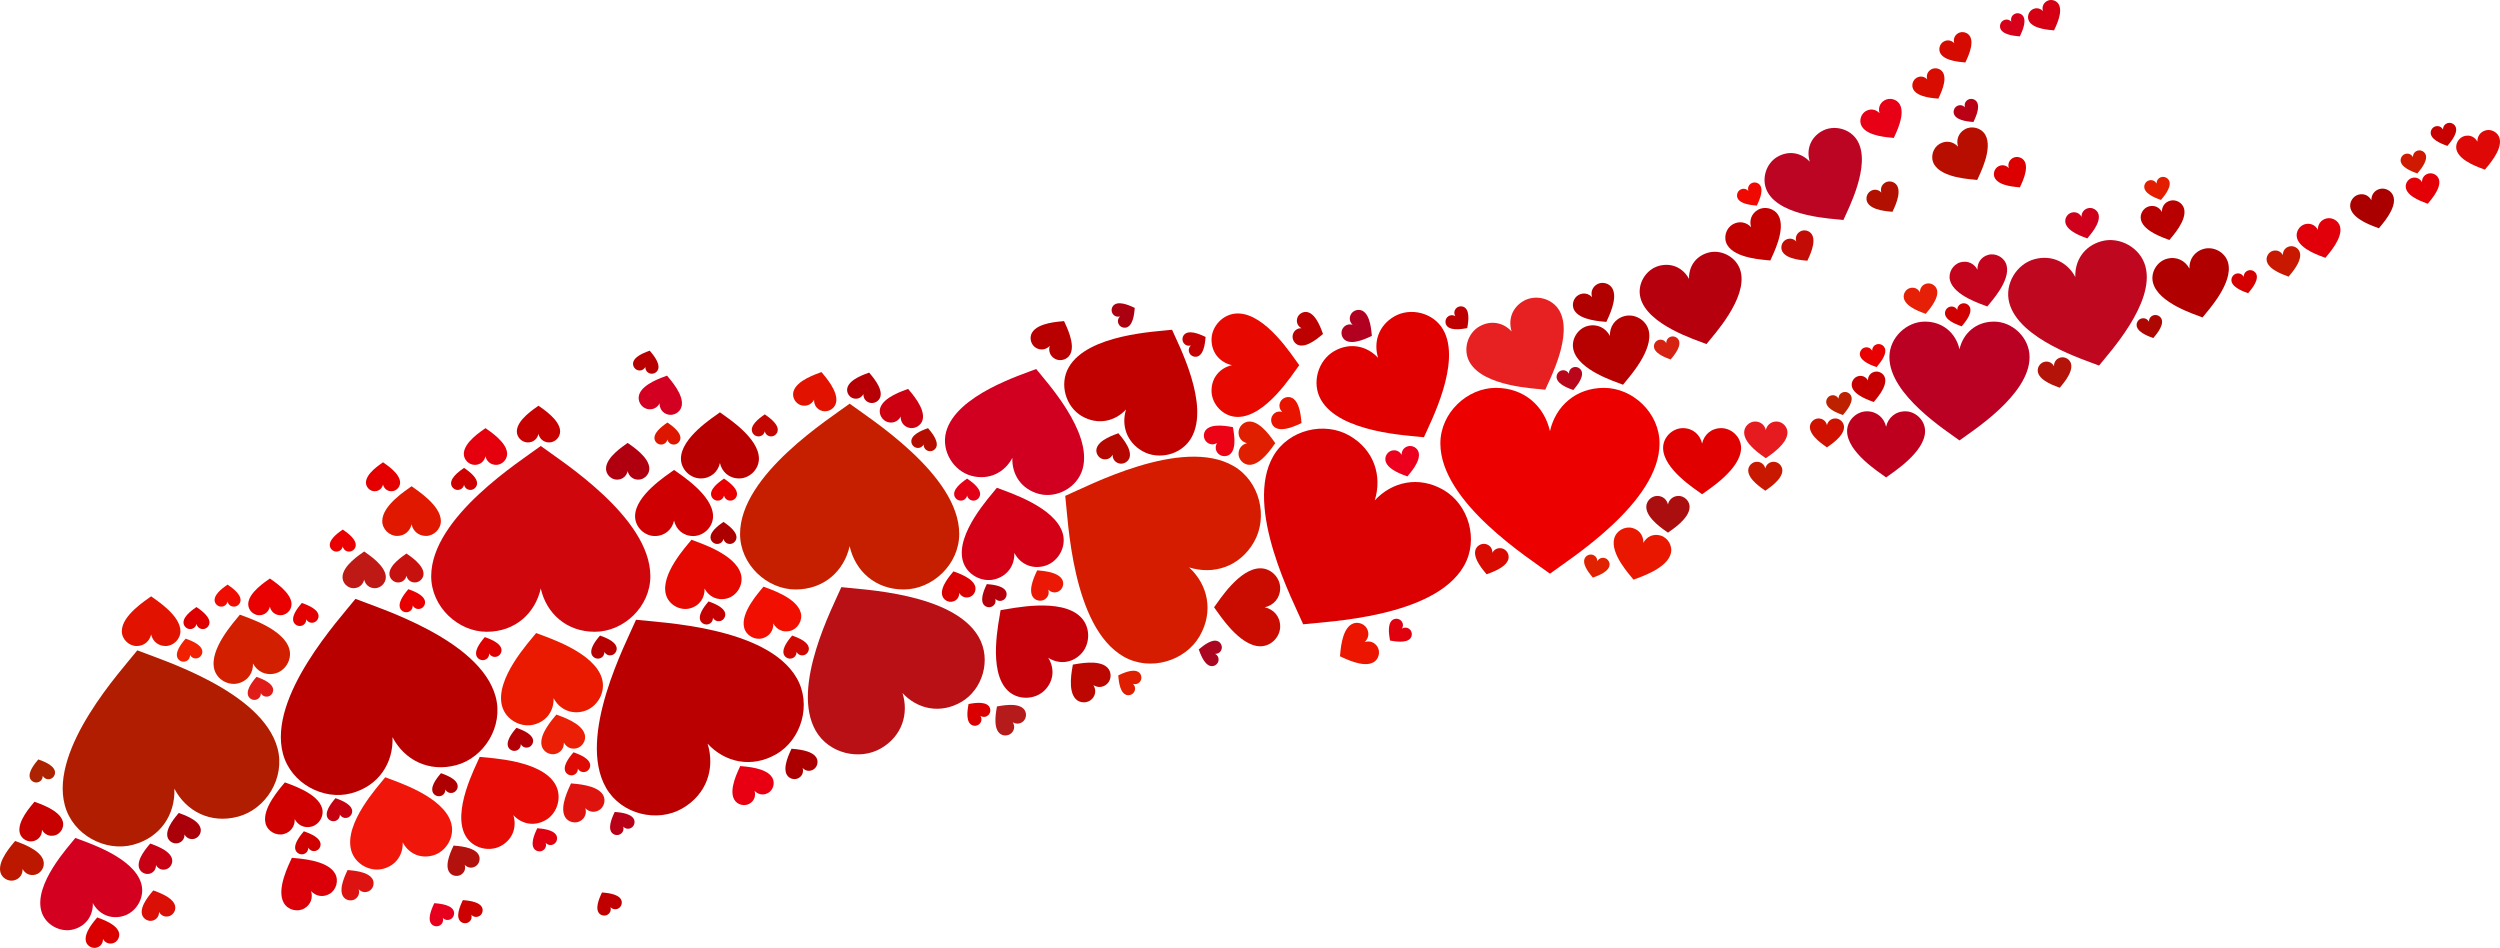 <svg xmlns="http://www.w3.org/2000/svg" id="Layer_2" viewBox="0 0 3188.25 1208.84"><defs><style>.cls-1{fill:#ef0c00;}.cls-2{fill:#ea1804;}.cls-3{fill:#ed001d;}.cls-4{fill:#eb1500;}.cls-5{fill:#ea0000;}.cls-6{fill:#e70016;}.cls-7{fill:#e6001d;}.cls-8{fill:#e70800;}.cls-9{fill:#eb1e06;}.cls-10{fill:#ec0315;}.cls-11{fill:#ec0000;}.cls-12{fill:#f02000;}.cls-13{fill:#e60b04;}.cls-14{fill:#f00f00;}.cls-15{fill:#e90000;}.cls-16{fill:#e91a00;}.cls-17{fill:#e52007;}.cls-18{fill:#e91700;}.cls-19{fill:#f0160a;}.cls-20{fill:#f00900;}.cls-21{fill:#e80012;}.cls-22{fill:#e80000;}.cls-23{fill:#e72021;}.cls-24{fill:#e81400;}.cls-25{fill:#b7000e;}.cls-26{fill:#b70000;}.cls-27{fill:#b61b1c;}.cls-28{fill:#b81014;}.cls-29{fill:#b80000;}.cls-30{fill:#bb0700;}.cls-31{fill:#c50000;}.cls-32{fill:#c50010;}.cls-33{fill:#c4031d;}.cls-34{fill:#c40000;}.cls-35{fill:#c40109;}.cls-36{fill:#b70e00;}.cls-37{fill:#b90000;}.cls-38{fill:#b60006;}.cls-39{fill:#c40c07;}.cls-40{fill:#bd0000;}.cls-41{fill:#bc0522;}.cls-42{fill:#bc1800;}.cls-43{fill:#ba061b;}.cls-44{fill:#ba0023;}.cls-45{fill:#ba0014;}.cls-46{fill:#ba0000;}.cls-47{fill:#ba0016;}.cls-48{fill:#d11f00;}.cls-49{fill:#d10000;}.cls-50{fill:#d10020;}.cls-51{fill:#d01901;}.cls-52{fill:#d01100;}.cls-53{fill:#d00001;}.cls-54{fill:#b3110d;}.cls-55{fill:#b00010;}.cls-56{fill:#b00000;}.cls-57{fill:#ab0e0e;}.cls-58{fill:#a00;}.cls-59{fill:#aa0009;}.cls-60{fill:#ab0721;}.cls-61{fill:#ab0010;}.cls-62{fill:#bf071f;}.cls-63{fill:#b01d00;}.cls-64{fill:#b50d00;}.cls-65{fill:#b20021;}.cls-66{fill:#da1006;}.cls-67{fill:#db0000;}.cls-68{fill:#db0002;}.cls-69{fill:#b31308;}.cls-70{fill:#b21000;}.cls-71{fill:#b30007;}.cls-72{fill:#db0008;}.cls-73{fill:#b5000c;}.cls-74{fill:#b50700;}.cls-75{fill:#be1915;}.cls-76{fill:#c00000;}.cls-77{fill:#be001e;}.cls-78{fill:#be0000;}.cls-79{fill:#be2100;}.cls-80{fill:#c30000;}.cls-81{fill:#c30700;}.cls-82{fill:#c10000;}.cls-83{fill:#ad2200;}.cls-84{fill:#da0000;}.cls-85{fill:#ac0000;}.cls-86{fill:#cf070d;}.cls-87{fill:#cf001b;}.cls-88{fill:#cd0011;}.cls-89{fill:#cc0100;}.cls-90{fill:#d30022;}.cls-91{fill:#ca0c00;}.cls-92{fill:#e02200;}.cls-93{fill:#e11300;}.cls-94{fill:#e01800;}.cls-95{fill:#e1000e;}.cls-96{fill:#e10000;}.cls-97{fill:#e1000f;}.cls-98{fill:#e1000a;}.cls-99{fill:#e01e00;}.cls-100{fill:#e01c19;}.cls-101{fill:#ce0801;}.cls-102{fill:#ce0002;}.cls-103{fill:#ce0000;}.cls-104{fill:#d51c00;}.cls-105{fill:#d50a00;}.cls-106{fill:#d50013;}.cls-107{fill:#d40000;}.cls-108{fill:#d40016;}.cls-109{fill:#d40020;}.cls-110{fill:#c60000;}.cls-111{fill:#c61f00;}.cls-112{fill:#c80000;}.cls-113{fill:#c81900;}.cls-114{fill:#d90a00;}.cls-115{fill:#df0a03;}.cls-116{fill:#de0906;}.cls-117{fill:#df1f00;}.cls-118{fill:#d62211;}.cls-119{fill:#d6001a;}.cls-120{fill:#dc0000;}.cls-121{fill:#dd1600;}.cls-122{fill:#d00;}.cls-123{fill:#dc1311;}.cls-124{fill:#e31d00;}.cls-125{fill:#ae0000;}.cls-126{fill:#ae0701;}.cls-127{fill:#c70000;}.cls-128{fill:#c70014;}.cls-129{fill:#c7110f;}.cls-130{fill:#de130d;}.cls-131{fill:#de0001;}.cls-132{fill:#e51b1f;}.cls-133{fill:#e40000;}.cls-134{fill:#e4000c;}.cls-135{fill:#e40800;}.cls-136{fill:#e00000;}.cls-137{fill:#d80000;}.cls-138{fill:#d80c00;}.cls-139{fill:#e30000;}.cls-140{fill:#e30016;}.cls-141{fill:#e30007;}</style></defs><g id="Layer_1-2"><g><path id="path71" class="cls-128" d="M211.54,1108.68c5.48-1.47,9.38-7.64,7.8-13.54-3.05-11.37-23.3-17.6-27.77-19.39-2.98,3.78-17.4,19.31-14.35,30.68,1.58,5.9,8.04,9.29,13.53,7.82,5.48-1.47,8.37-6.06,8.17-11.11,2.35,4.48,7.14,7,12.63,5.54Z"></path><path id="path77" class="cls-120" d="M2548.23,212.33c-4.91,2.83-7.07,9.79-4.03,15.07,5.87,10.17,27.01,10.95,31.79,11.52,1.9-4.42,11.79-23.11,5.92-33.29-3.05-5.28-10.16-6.88-15.06-4.05-4.91,2.83-6.51,8-5.01,12.82-3.42-3.71-8.7-4.91-13.61-2.07Z"></path><path id="path128" class="cls-119" d="M2554.74,26.14c-3.74,2.16-5.39,7.46-3.07,11.48,4.48,7.75,20.58,8.35,24.22,8.78,1.45-3.37,8.98-17.61,4.51-25.36-2.32-4.02-7.74-5.24-11.48-3.08-3.74,2.16-4.96,6.1-3.81,9.77-2.61-2.83-6.63-3.74-10.37-1.58Z"></path><path id="path11" class="cls-62" d="M2594.62,330.52c-22.6,6.06-38.67,31.49-32.15,55.79,12.55,46.85,96.01,72.54,114.45,79.91,12.29-15.6,71.71-79.57,59.16-126.43-6.51-24.31-33.14-38.3-55.74-32.24-22.6,6.06-34.51,24.97-33.67,45.78-9.68-18.44-29.44-28.87-52.04-22.81Z"></path><path id="path81" class="cls-66" d="M215.44,1168.48c5.48-1.47,9.38-7.64,7.8-13.54-3.05-11.37-23.3-17.6-27.77-19.39-2.98,3.78-17.4,19.31-14.36,30.68,1.58,5.9,8.04,9.29,13.53,7.82,5.48-1.47,8.37-6.06,8.17-11.11,2.35,4.48,7.14,7,12.63,5.54Z"></path><path id="path72" class="cls-106" d="M2591.78,12.13c-4.91,2.83-7.07,9.79-4.03,15.07,5.87,10.17,27.01,10.95,31.79,11.52,1.9-4.42,11.79-23.11,5.92-33.29-3.05-5.28-10.16-6.88-15.06-4.05-4.91,2.83-6.51,8-5.01,12.82-3.42-3.71-8.7-4.91-13.61-2.07Z"></path><path id="path92" class="cls-69" d="M2606.86,461.56c-5.48,1.47-9.38,7.64-7.8,13.54,3.05,11.37,23.3,17.6,27.77,19.39,2.98-3.78,17.4-19.31,14.35-30.68-1.58-5.9-8.04-9.29-13.53-7.82-5.48,1.47-8.37,6.06-8.17,11.11-2.35-4.48-7.14-7-12.63-5.54Z"></path><path id="path78" class="cls-87" d="M2641.96,271.11c-5.48,1.47-9.38,7.64-7.8,13.54,3.05,11.37,23.3,17.6,27.77,19.39,2.98-3.78,17.4-19.31,14.36-30.68-1.58-5.9-8.04-9.29-13.53-7.82-5.48,1.47-8.37,6.06-8.17,11.11-2.35-4.48-7.14-7-12.63-5.54Z"></path><path id="path115" class="cls-126" d="M2730.98,406.18c-4.15,1.11-7.11,5.79-5.91,10.26,2.31,8.61,17.65,13.34,21.04,14.69,2.26-2.87,13.18-14.63,10.88-23.24-1.2-4.47-6.09-7.04-10.25-5.93-4.16,1.11-6.34,4.59-6.19,8.41-1.78-3.39-5.41-5.31-9.57-4.19Z"></path><path id="path56" class="cls-29" d="M2740.63,263.16c-7.15,1.91-12.23,9.96-10.17,17.64,3.97,14.81,30.36,22.94,36.19,25.27,3.88-4.93,22.67-25.16,18.7-39.97-2.06-7.69-10.48-12.11-17.62-10.19-7.15,1.91-10.91,7.89-10.64,14.47-3.06-5.83-9.31-9.13-16.46-7.21Z"></path><path id="path153" class="cls-124" d="M2740.73,230.03c-4.15,1.11-7.11,5.79-5.91,10.26,2.31,8.61,17.65,13.34,21.04,14.69,2.26-2.87,13.18-14.63,10.88-23.24-1.2-4.47-6.09-7.04-10.25-5.93-4.16,1.11-6.34,4.59-6.19,8.42-1.78-3.39-5.41-5.31-9.57-4.19Z"></path><path id="path26" class="cls-56" d="M2763.49,329.99c-12.46,3.34-21.32,17.36-17.73,30.77,6.92,25.84,52.95,40.01,63.11,44.07,6.78-8.6,39.55-43.88,32.62-69.72-3.59-13.4-18.28-21.12-30.74-17.78-12.46,3.34-19.03,13.77-18.57,25.25-5.34-10.17-16.24-15.92-28.7-12.58Z"></path><path id="path124" class="cls-107" d="M2851.88,348.98c-4.15,1.11-7.11,5.79-5.91,10.26,2.31,8.61,17.65,13.34,21.04,14.69,2.26-2.87,13.18-14.63,10.88-23.24-1.2-4.47-6.09-7.04-10.25-5.93-4.16,1.11-6.34,4.59-6.19,8.41-1.78-3.39-5.41-5.31-9.57-4.19Z"></path><path id="path76" class="cls-59" d="M247.94,1069.68c5.48-1.47,9.38-7.64,7.8-13.54-3.05-11.37-23.3-17.6-27.77-19.39-2.98,3.78-17.4,19.31-14.36,30.68,1.58,5.9,8.04,9.29,13.53,7.82,5.48-1.47,8.37-6.06,8.17-11.11,2.35,4.48,7.14,7,12.63,5.54Z"></path><path id="path70" class="cls-113" d="M2898.71,319.86c-5.48,1.47-9.38,7.64-7.8,13.54,3.05,11.37,23.3,17.6,27.77,19.39,2.98-3.78,17.4-19.31,14.36-30.68-1.58-5.9-8.04-9.29-13.53-7.82-5.48,1.47-8.37,6.06-8.17,11.11-2.35-4.48-7.14-7-12.63-5.54Z"></path><path id="path58" class="cls-98" d="M2939.53,285.91c-7.15,1.91-12.23,9.96-10.17,17.64,3.97,14.81,30.36,22.94,36.19,25.27,3.88-4.93,22.67-25.16,18.71-39.97-2.06-7.69-10.48-12.11-17.62-10.19-7.15,1.91-10.91,7.89-10.64,14.47-3.06-5.83-9.31-9.13-16.46-7.21Z"></path><path id="path45" class="cls-58" d="M3007.78,248.21c-7.15,1.91-12.23,9.96-10.17,17.64,3.97,14.81,30.36,22.94,36.19,25.27,3.88-4.93,22.67-25.16,18.71-39.97-2.06-7.69-10.48-12.11-17.62-10.19-7.15,1.91-10.91,7.89-10.64,14.47-3.06-5.83-9.31-9.13-16.46-7.21Z"></path><path id="path105" class="cls-12" d="M251.87,839.39c4.15-1.11,7.11-5.79,5.91-10.26-2.31-8.61-17.65-13.34-21.04-14.69-2.26,2.87-13.18,14.63-10.87,23.24,1.2,4.47,6.09,7.04,10.25,5.93,4.16-1.11,6.34-4.59,6.19-8.42,1.78,3.39,5.41,5.31,9.57,4.19Z"></path><path id="path104" class="cls-51" d="M3067.68,196.23c-4.15,1.11-7.11,5.79-5.91,10.26,2.31,8.61,17.65,13.34,21.04,14.69,2.26-2.87,13.18-14.63,10.88-23.24-1.2-4.47-6.09-7.04-10.25-5.93-4.15,1.11-6.34,4.59-6.19,8.41-1.78-3.39-5.41-5.31-9.57-4.19Z"></path><path id="path69" class="cls-141" d="M3076.16,226.91c-5.48,1.47-9.38,7.64-7.8,13.54,3.05,11.37,23.3,17.6,27.77,19.39,2.98-3.78,17.4-19.31,14.35-30.68-1.58-5.9-8.04-9.29-13.53-7.82-5.48,1.47-8.37,6.06-8.17,11.11-2.35-4.48-7.14-7-12.63-5.54Z"></path><path id="path108" class="cls-131" d="M258.76,802.25c4.32,0,8.39-3.76,8.39-8.4,0-8.95-13.64-17.51-16.58-19.7-2.93,2.19-16.57,10.75-16.57,19.7,0,4.64,4.08,8.4,8.39,8.4s7.34-2.8,8.18-6.55c.84,3.75,3.87,6.55,8.18,6.55Z"></path><path id="path103" class="cls-112" d="M3106.03,161.13c-4.15,1.11-7.11,5.79-5.91,10.26,2.31,8.61,17.65,13.34,21.04,14.69,2.26-2.87,13.18-14.63,10.88-23.24-1.2-4.47-6.09-7.04-10.25-5.93-4.15,1.11-6.34,4.59-6.19,8.41-1.78-3.39-5.41-5.31-9.57-4.19Z"></path><path id="path44" class="cls-116" d="M3142.98,173.46c-7.15,1.91-12.23,9.96-10.17,17.64,3.97,14.81,30.36,22.94,36.19,25.27,3.88-4.93,22.67-25.16,18.7-39.97-2.06-7.69-10.48-12.11-17.62-10.19-7.15,1.91-10.91,7.89-10.64,14.47-3.06-5.83-9.31-9.13-16.46-7.21Z"></path><path id="path25" class="cls-48" d="M351.31,858.73c12.46-3.34,21.32-17.36,17.73-30.77-6.92-25.84-52.95-40.01-63.11-44.07-6.78,8.6-39.55,43.88-32.62,69.72,3.59,13.4,18.28,21.12,30.74,17.78,12.46-3.34,19.03-13.77,18.57-25.25,5.34,10.17,16.24,15.92,28.7,12.58Z"></path><path id="path135" class="cls-1" d="M298.41,773.65c4.32,0,8.39-3.76,8.39-8.4,0-8.95-13.64-17.51-16.58-19.7-2.93,2.19-16.57,10.75-16.57,19.7,0,4.64,4.08,8.4,8.39,8.4s7.34-2.8,8.18-6.55c.84,3.75,3.87,6.55,8.18,6.55Z"></path><path id="path110" class="cls-100" d="M342.22,888.14c4.15-1.11,7.11-5.79,5.91-10.26-2.31-8.61-17.65-13.34-21.04-14.69-2.26,2.87-13.18,14.63-10.87,23.24,1.2,4.47,6.09,7.04,10.25,5.93,4.15-1.11,6.34-4.59,6.19-8.42,1.78,3.39,5.41,5.31,9.57,4.19Z"></path><path id="path59" class="cls-15" d="M357.81,784.59c7.19,0,13.99-6.27,13.99-14.01,0-14.91-22.74-29.18-27.63-32.83-4.89,3.65-27.62,17.92-27.62,32.83,0,7.74,6.79,14.01,13.99,14.01s12.23-4.67,13.64-10.91c1.41,6.25,6.45,10.91,13.64,10.91Z"></path><path id="path37" class="cls-49" d="M397.48,1054.13c9.39-2.52,16.06-13.08,13.36-23.18-5.22-19.46-39.89-30.14-47.55-33.2-5.1,6.48-29.79,33.06-24.58,52.52,2.71,10.1,13.77,15.91,23.16,13.39,9.39-2.52,14.34-10.37,13.99-19.02,4.02,7.66,12.23,11.99,21.62,9.48Z"></path><path id="path4" class="cls-37" d="M581.88,975.78c35.32-9.46,60.42-49.2,50.24-87.18-19.62-73.21-150.01-113.35-178.82-124.86-19.2,24.37-112.05,124.34-92.44,197.54,10.18,37.98,51.78,59.84,87.1,50.38,35.32-9.46,53.92-39.01,52.6-71.53,15.12,28.82,46,45.11,81.32,35.64Z"></path><path id="path39" class="cls-72" d="M420.25,1139.96c8.49-4.9,12.24-16.94,6.96-26.07-10.16-17.6-46.73-18.95-55-19.93-3.28,7.65-20.4,39.99-10.24,57.6,5.27,9.13,17.57,11.91,26.06,7.01,8.49-4.9,11.26-13.85,8.66-22.18,5.92,6.42,15.05,8.49,23.54,3.59Z"></path><path id="path113" class="cls-139" d="M400.07,793.89c4.15-1.11,7.11-5.79,5.91-10.26-2.31-8.61-17.65-13.34-21.04-14.69-2.26,2.87-13.18,14.63-10.87,23.24,1.2,4.47,6.09,7.04,10.25,5.93,4.16-1.11,6.34-4.59,6.19-8.42,1.78,3.39,5.41,5.31,9.57,4.19Z"></path><path id="path116" class="cls-49" d="M402.67,1085.09c4.15-1.11,7.11-5.79,5.91-10.26-2.31-8.61-17.65-13.34-21.04-14.69-2.26,2.87-13.18,14.63-10.87,23.24,1.2,4.47,6.09,7.04,10.25,5.93,4.15-1.11,6.34-4.59,6.19-8.41,1.78,3.39,5.41,5.31,9.57,4.19Z"></path><path id="path125" class="cls-32" d="M442.97,1042.84c4.15-1.11,7.11-5.79,5.91-10.26-2.31-8.61-17.65-13.34-21.04-14.69-2.26,2.87-13.18,14.63-10.87,23.24,1.2,4.47,6.09,7.04,10.25,5.93,4.15-1.11,6.34-4.59,6.19-8.41,1.78,3.39,5.41,5.31,9.57,4.19Z"></path><path id="path107" class="cls-5" d="M445.31,703.45c4.32,0,8.39-3.76,8.39-8.4,0-8.95-13.64-17.51-16.58-19.7-2.93,2.19-16.57,10.75-16.57,19.7,0,4.64,4.08,8.4,8.39,8.4s7.34-2.8,8.18-6.55c.84,3.75,3.87,6.55,8.18,6.55Z"></path><path id="path95" class="cls-123" d="M471.02,1136.14c4.91-2.83,7.07-9.79,4.03-15.07-5.87-10.17-27.01-10.95-31.79-11.52-1.9,4.42-11.79,23.11-5.92,33.29,3.05,5.28,10.15,6.88,15.06,4.05,4.91-2.83,6.51-8,5.01-12.82,3.42,3.71,8.7,4.91,13.61,2.07Z"></path><path id="path51" class="cls-75" d="M478.06,750.14c7.19,0,13.99-6.27,13.99-14.01,0-14.91-22.74-29.18-27.63-32.83-4.89,3.65-27.62,17.92-27.62,32.83,0,7.74,6.79,14.01,13.99,14.01s12.23-4.67,13.64-10.91c1.41,6.25,6.45,10.91,13.64,10.91Z"></path><path id="path18" class="cls-19" d="M551.83,1091.03c16.62-4.45,28.43-23.15,23.64-41.02-9.23-34.45-70.59-53.34-84.15-58.76-9.03,11.47-52.73,58.51-43.5,92.96,4.79,17.87,24.37,28.16,40.99,23.71,16.62-4.45,25.37-18.36,24.75-33.66,7.12,13.56,21.65,21.23,38.27,16.77Z"></path><path id="path96" class="cls-133" d="M499.23,626.47c5.67,0,11.02-4.94,11.02-11.04,0-11.75-17.92-23-21.78-25.88-3.85,2.88-21.77,14.13-21.77,25.88,0,6.1,5.35,11.04,11.02,11.04s9.64-3.68,10.75-8.6c1.11,4.92,5.08,8.6,10.75,8.6Z"></path><path id="path38" class="cls-94" d="M543.33,683.47c9.73,0,18.92-8.49,18.92-18.95,0-20.17-30.76-39.48-37.38-44.42-6.61,4.94-37.37,24.25-37.37,44.42,0,10.47,9.19,18.95,18.92,18.95s16.55-6.32,18.45-14.77c1.9,8.45,8.72,14.77,18.45,14.77Z"></path><path id="path79" class="cls-129" d="M529.13,742.82c5.67,0,11.02-4.94,11.02-11.04,0-11.75-17.92-23-21.78-25.88-3.85,2.88-21.77,14.13-21.77,25.88,0,6.1,5.35,11.04,11.02,11.04s9.64-3.68,10.75-8.6c1.11,4.92,5.08,8.6,10.75,8.6Z"></path><path id="path133" class="cls-22" d="M535.92,776.34c4.15-1.11,7.11-5.79,5.91-10.26-2.31-8.61-17.65-13.34-21.04-14.69-2.26,2.87-13.18,14.63-10.87,23.24,1.2,4.47,6.09,7.04,10.25,5.93,4.15-1.11,6.34-4.59,6.19-8.42,1.78,3.39,5.41,5.31,9.57,4.19Z"></path><path id="path141" class="cls-7" d="M575.01,1172.06c3.74-2.16,5.39-7.46,3.07-11.48-4.48-7.75-20.58-8.35-24.22-8.78-1.45,3.37-8.98,17.61-4.51,25.36,2.32,4.02,7.74,5.24,11.48,3.08,3.74-2.16,4.96-6.1,3.81-9.77,2.61,2.83,6.63,3.74,10.37,1.58Z"></path><path id="path8" class="cls-86" d="M758.64,805.71c36.39,0,70.76-31.73,70.76-70.86,0-75.43-115.02-147.61-139.75-166.09-24.73,18.48-139.75,90.67-139.75,166.09,0,39.13,34.37,70.86,70.75,70.86s61.88-23.61,68.99-55.21c7.11,31.6,32.61,55.21,69,55.21Z"></path><path id="path134" class="cls-125" d="M577.52,1010.99c4.15-1.11,7.11-5.79,5.91-10.26-2.31-8.61-17.65-13.34-21.04-14.69-2.26,2.87-13.18,14.63-10.87,23.24,1.2,4.47,6.09,7.04,10.25,5.93,4.15-1.11,6.34-4.59,6.19-8.42,1.78,3.39,5.41,5.31,9.57,4.19Z"></path><path id="path97" class="cls-54" d="M606.22,1104.94c4.91-2.83,7.07-9.79,4.03-15.07-5.87-10.17-27.01-10.95-31.79-11.52-1.9,4.42-11.79,23.11-5.92,33.29,3.05,5.28,10.15,6.88,15.06,4.05,4.91-2.83,6.51-8,5.01-12.82,3.42,3.71,8.7,4.91,13.61,2.07Z"></path><path id="path106" class="cls-103" d="M600.01,624.8c4.32,0,8.39-3.76,8.39-8.4,0-8.95-13.64-17.51-16.58-19.7-2.93,2.19-16.57,10.75-16.57,19.7,0,4.64,4.08,8.4,8.39,8.4s7.34-2.8,8.18-6.55c.84,3.75,3.87,6.55,8.18,6.55Z"></path><path id="path117" class="cls-89" d="M611.41,1168.16c3.74-2.16,5.39-7.46,3.07-11.48-4.48-7.75-20.58-8.35-24.22-8.78-1.45,3.37-8.98,17.61-4.51,25.36,2.32,4.02,7.74,5.24,11.48,3.08,3.74-2.16,4.96-6.1,3.81-9.77,2.61,2.83,6.63,3.74,10.37,1.58Z"></path><path id="path19" class="cls-13" d="M695.93,1045.87c14.88-8.59,21.44-29.68,12.2-45.69-17.81-30.85-81.89-33.21-96.37-34.93-5.75,13.4-35.75,70.08-17.94,100.92,9.24,16,30.79,20.87,45.67,12.27,14.88-8.59,19.73-24.27,15.18-38.87,10.37,11.24,26.37,14.88,41.25,6.29Z"></path><path id="path62" class="cls-134" d="M632.76,592.84c7.19,0,13.99-6.27,13.99-14.01,0-14.91-22.74-29.18-27.63-32.83-4.89,3.65-27.62,17.92-27.62,32.83,0,7.74,6.79,14.01,13.99,14.01s12.23-4.67,13.64-10.91c1.41,6.25,6.45,10.91,13.64,10.91Z"></path><path id="path109" class="cls-122" d="M633.42,837.44c4.15-1.11,7.11-5.79,5.91-10.26-2.31-8.61-17.65-13.34-21.04-14.69-2.26,2.87-13.18,14.63-10.87,23.24,1.2,4.47,6.09,7.04,10.25,5.93,4.15-1.11,6.34-4.59,6.19-8.41,1.78,3.39,5.41,5.31,9.57,4.19Z"></path><path id="path22" class="cls-16" d="M744.23,907.08c16.62-4.45,28.43-23.15,23.64-41.02-9.23-34.45-70.59-53.34-84.15-58.76-9.03,11.47-52.73,58.51-43.5,92.96,4.79,17.87,24.37,28.16,40.99,23.71,16.62-4.45,25.37-18.36,24.75-33.66,7.12,13.56,21.65,21.23,38.27,16.77Z"></path><path id="path118" class="cls-71" d="M673.72,953.14c4.15-1.11,7.11-5.79,5.91-10.26-2.31-8.61-17.65-13.34-21.04-14.69-2.26,2.87-13.18,14.63-10.87,23.24,1.2,4.47,6.09,7.04,10.25,5.93,4.15-1.11,6.34-4.59,6.19-8.42,1.78,3.39,5.41,5.31,9.57,4.19Z"></path><path id="path60" class="cls-127" d="M700.36,564.24c7.19,0,13.99-6.27,13.99-14.01,0-14.91-22.74-29.18-27.63-32.83-4.89,3.65-27.62,17.92-27.62,32.83,0,7.74,6.79,14.01,13.99,14.01s12.23-4.67,13.64-10.91c1.41,6.25,6.45,10.91,13.64,10.91Z"></path><path id="path137" class="cls-97" d="M706.31,1076.51c3.74-2.16,5.39-7.46,3.07-11.48-4.48-7.75-20.58-8.35-24.22-8.78-1.45,3.37-8.98,17.61-4.51,25.36,2.32,4.02,7.74,5.24,11.48,3.08,3.74-2.16,4.96-6.1,3.81-9.77,2.61,2.83,6.63,3.74,10.37,1.58Z"></path><path id="path52" class="cls-9" d="M735.57,954.21c7.15-1.91,12.23-9.96,10.17-17.64-3.97-14.81-30.36-22.94-36.19-25.26-3.88,4.93-22.67,25.16-18.7,39.97,2.06,7.69,10.48,12.11,17.62,10.19,7.15-1.91,10.91-7.89,10.64-14.47,3.06,5.83,9.31,9.13,16.46,7.21Z"></path><path id="path63" class="cls-130" d="M763.92,1033.24c6.31-3.64,9.09-12.59,5.18-19.38-7.55-13.08-34.73-14.08-40.87-14.81-2.44,5.68-15.16,29.72-7.61,42.8,3.92,6.79,13.06,8.85,19.37,5.21,6.31-3.64,8.37-10.29,6.44-16.48,4.4,4.77,11.18,6.31,17.49,2.67Z"></path><path id="path119" class="cls-115" d="M746.52,984.34c4.15-1.11,7.11-5.79,5.91-10.26-2.31-8.61-17.65-13.34-21.04-14.69-2.26,2.87-13.18,14.63-10.87,23.24,1.2,4.47,6.09,7.04,10.25,5.93,4.15-1.11,6.34-4.59,6.19-8.41,1.78,3.39,5.41,5.31,9.57,4.19Z"></path><path id="path43" class="cls-42" d="M45.27,1115.41c7.15-1.91,12.23-9.96,10.17-17.64-3.97-14.81-30.36-22.94-36.19-25.26-3.88,4.93-22.67,25.16-18.7,39.97,2.06,7.69,10.48,12.11,17.62,10.19,7.15-1.91,10.91-7.89,10.64-14.47,3.06,5.83,9.31,9.13,16.46,7.21Z"></path><path id="path142" class="cls-26" d="M780.32,835.49c4.15-1.11,7.11-5.79,5.91-10.26-2.31-8.61-17.65-13.34-21.04-14.69-2.26,2.87-13.18,14.63-10.87,23.24,1.2,4.47,6.09,7.04,10.25,5.93,4.15-1.11,6.34-4.59,6.19-8.42,1.78,3.39,5.41,5.31,9.57,4.19Z"></path><path id="path7" class="cls-46" d="M990.05,961.76c31.63-18.26,45.58-63.1,25.94-97.12-37.86-65.57-174.07-70.59-204.85-74.25-12.22,28.48-75.98,148.96-38.12,214.53,19.64,34.02,65.44,44.36,97.08,26.09,31.63-18.26,41.94-51.59,32.27-82.63,22.05,23.9,56.06,31.63,87.69,13.37Z"></path><path id="path129" class="cls-76" d="M788.86,1158.41c3.74-2.16,5.39-7.46,3.07-11.48-4.48-7.75-20.58-8.35-24.22-8.78-1.45,3.37-8.98,17.61-4.51,25.36,2.32,4.02,7.74,5.24,11.48,3.08,3.74-2.16,4.96-6.1,3.81-9.77,2.61,2.83,6.63,3.74,10.37,1.58Z"></path><path id="path49" class="cls-55" d="M814.11,611.69c7.19,0,13.99-6.27,13.99-14.01,0-14.91-22.74-29.18-27.63-32.83-4.89,3.65-27.62,17.92-27.62,32.83,0,7.74,6.79,14.01,13.99,14.01s12.23-4.67,13.64-10.91c1.41,6.25,6.45,10.91,13.64,10.91Z"></path><path id="path120" class="cls-47" d="M805.11,1055.71c3.74-2.16,5.39-7.46,3.07-11.48-4.48-7.75-20.58-8.35-24.22-8.78-1.45,3.37-8.98,17.61-4.51,25.36,2.32,4.02,7.74,5.24,11.48,3.08,3.74-2.16,4.96-6.1,3.81-9.77,2.61,2.83,6.63,3.74,10.37,1.58Z"></path><path id="path138" class="cls-37" d="M829.23,476.37c4.15,1.11,9.05-1.46,10.25-5.93,2.31-8.61-8.62-20.37-10.88-23.24-3.39,1.35-18.73,6.08-21.04,14.69-1.2,4.47,1.76,9.14,5.91,10.26,4.15,1.11,7.79-.8,9.57-4.19-.15,3.83,2.03,7.3,6.19,8.41Z"></path><path id="path28" class="cls-102" d="M884.17,683.61c12.95,0,25.18-11.29,25.18-25.21,0-26.84-40.92-52.52-49.73-59.1-8.8,6.58-49.72,32.26-49.72,59.1,0,13.92,12.23,25.21,25.18,25.21s22.02-8.4,24.55-19.65c2.53,11.24,11.6,19.65,24.55,19.65Z"></path><path id="path48" class="cls-90" d="M851.74,528.63c7.06,1.89,15.38-2.48,17.42-10.08,3.92-14.64-14.65-34.63-18.49-39.51-5.76,2.3-31.84,10.33-35.76,24.97-2.04,7.6,2.98,15.54,10.05,17.44,7.06,1.89,13.24-1.36,16.26-7.13-.26,6.5,3.46,12.41,10.52,14.31Z"></path><path id="path114" class="cls-121" d="M859.36,566.95c4.32,0,8.39-3.76,8.39-8.4,0-8.95-13.64-17.51-16.58-19.7-2.93,2.19-16.57,10.75-16.57,19.7,0,4.64,4.08,8.4,8.39,8.4s7.34-2.8,8.18-6.55c.84,3.75,3.87,6.55,8.18,6.55Z"></path><path id="path30" class="cls-135" d="M927.21,763.18c12.46-3.34,21.32-17.36,17.73-30.77-6.92-25.84-52.95-40.01-63.11-44.07-6.78,8.6-39.55,43.88-32.62,69.72,3.59,13.4,18.28,21.12,30.74,17.78,12.46-3.34,19.03-13.77,18.57-25.25,5.34,10.17,16.24,15.92,28.7,12.58Z"></path><path id="path31" class="cls-37" d="M942.67,610.16c12.95,0,25.18-11.29,25.18-25.21,0-26.84-40.92-52.52-49.73-59.1-8.8,6.58-49.72,32.26-49.72,59.1,0,13.92,12.23,25.21,25.18,25.21s22.02-8.4,24.55-19.65c2.53,11.24,11.6,19.65,24.55,19.65Z"></path><path id="path143" class="cls-31" d="M918.77,791.94c4.15-1.11,7.11-5.79,5.91-10.26-2.31-8.61-17.65-13.34-21.04-14.69-2.26,2.87-13.18,14.63-10.87,23.24,1.2,4.47,6.09,7.04,10.25,5.93,4.15-1.11,6.34-4.59,6.19-8.41,1.78,3.39,5.41,5.31,9.57,4.19Z"></path><path id="path144" class="cls-85" d="M930.86,693.7c4.32,0,8.39-3.76,8.39-8.4,0-8.95-13.64-17.51-16.58-19.7-2.93,2.19-16.57,10.75-16.57,19.7,0,4.64,4.08,8.4,8.39,8.4s7.34-2.8,8.18-6.55c.84,3.75,3.87,6.55,8.18,6.55Z"></path><path id="path145" class="cls-22" d="M931.51,638.45c4.32,0,8.39-3.76,8.39-8.4,0-8.95-13.64-17.51-16.58-19.7-2.93,2.19-16.57,10.75-16.57,19.7,0,4.64,4.08,8.4,8.39,8.4s7.34-2.8,8.18-6.55c.84,3.75,3.87,6.55,8.18,6.55Z"></path><path id="path53" class="cls-21" d="M979.72,1011.14c6.31-3.64,9.09-12.59,5.18-19.38-7.55-13.08-34.73-14.08-40.87-14.81-2.44,5.68-15.16,29.72-7.61,42.8,3.92,6.79,13.06,8.85,19.37,5.21,6.31-3.64,8.37-10.29,6.44-16.48,4.4,4.77,11.18,6.31,17.49,2.67Z"></path><path id="path5" class="cls-111" d="M1152.54,751.76c36.39,0,70.76-31.73,70.76-70.86,0-75.43-115.02-147.61-139.75-166.09-24.73,18.48-139.75,90.67-139.75,166.09,0,39.13,34.37,70.86,70.75,70.86s61.88-23.61,68.99-55.21c7.11,31.6,32.61,55.21,69,55.21Z"></path><path id="path40" class="cls-14" d="M1007.83,804.53c9.39-2.52,16.06-13.08,13.36-23.18-5.22-19.46-39.89-30.14-47.55-33.2-5.1,6.48-29.79,33.06-24.58,52.52,2.71,10.1,13.77,15.91,23.16,13.39,9.39-2.52,14.34-10.37,13.99-19.02,4.02,7.66,12.23,11.99,21.62,9.48Z"></path><path id="path130" class="cls-81" d="M983.51,556.55c4.32,0,8.39-3.76,8.39-8.4,0-8.95-13.64-17.51-16.58-19.7-2.93,2.19-16.57,10.75-16.57,19.7,0,4.64,4.08,8.4,8.39,8.4s7.34-2.8,8.18-6.55c.84,3.75,3.87,6.55,8.18,6.55Z"></path><path id="path146" class="cls-101" d="M1025.37,835.49c4.15-1.11,7.11-5.79,5.91-10.26-2.31-8.61-17.65-13.34-21.04-14.69-2.26,2.87-13.18,14.63-10.88,23.24,1.2,4.47,6.09,7.04,10.25,5.93,4.16-1.11,6.34-4.59,6.19-8.42,1.78,3.39,5.41,5.31,9.57,4.19Z"></path><path id="path82" class="cls-85" d="M1037.17,981.44c4.91-2.83,7.07-9.79,4.03-15.07-5.87-10.17-27.01-10.95-31.79-11.52-1.9,4.42-11.79,23.11-5.92,33.29,3.05,5.28,10.15,6.88,15.06,4.05,4.91-2.83,6.51-8,5.01-12.82,3.42,3.71,8.7,4.91,13.61,2.07Z"></path><path id="path46" class="cls-127" d="M69.97,1065.36c7.15-1.91,12.23-9.96,10.17-17.64-3.97-14.81-30.36-22.94-36.19-25.26-3.88,4.93-22.67,25.16-18.7,39.97,2.06,7.69,10.48,12.11,17.62,10.19,7.15-1.91,10.91-7.89,10.64-14.47,3.06,5.83,9.31,9.13,16.46,7.21Z"></path><path id="path57" class="cls-93" d="M1048.69,524.08c7.06,1.89,15.38-2.48,17.42-10.08,3.92-14.64-14.65-34.63-18.49-39.51-5.76,2.3-31.84,10.33-35.76,24.97-2.04,7.6,2.98,15.54,10.05,17.44,7.06,1.89,13.24-1.36,16.26-7.13-.26,6.5,3.46,12.41,10.52,14.31Z"></path><path id="path9" class="cls-28" d="M1225.89,895.26c27.04-15.61,38.96-53.93,22.17-83-32.36-56.04-148.77-60.33-175.08-63.46-10.45,24.34-64.94,127.31-32.58,183.35,16.79,29.07,55.93,37.91,82.97,22.3,27.04-15.61,35.85-44.09,27.58-70.62,18.84,20.43,47.91,27.04,74.95,11.43Z"></path><path id="path98" class="cls-38" d="M1109.25,513.65c5.48,1.47,11.95-1.93,13.53-7.82,3.05-11.37-11.37-26.89-14.36-30.68-4.47,1.79-24.72,8.02-27.77,19.39-1.58,5.9,2.32,12.07,7.8,13.54,5.48,1.47,10.28-1.06,12.63-5.54-.2,5.05,2.68,9.64,8.17,11.11Z"></path><path id="path64" class="cls-88" d="M1159.19,545.53c7.06,1.89,15.38-2.48,17.42-10.08,3.92-14.64-14.65-34.63-18.49-39.51-5.76,2.3-31.84,10.33-35.76,24.97-2.04,7.6,2.98,15.54,10.05,17.44,7.06,1.89,13.24-1.37,16.26-7.13-.26,6.5,3.46,12.41,10.52,14.31Z"></path><path id="path102" class="cls-83" d="M64.02,993.44c4.15-1.11,7.11-5.79,5.91-10.26-2.31-8.61-17.65-13.34-21.04-14.69-2.26,2.87-13.18,14.63-10.87,23.24,1.2,4.47,6.09,7.04,10.25,5.93,4.15-1.11,6.34-4.59,6.19-8.41,1.78,3.39,5.41,5.31,9.57,4.19Z"></path><path id="path147" class="cls-64" d="M1184.13,575.17c4.15,1.11,9.05-1.46,10.25-5.93,2.31-8.61-8.62-20.37-10.88-23.24-3.39,1.35-18.73,6.08-21.04,14.69-1.2,4.47,1.76,9.14,5.91,10.26,4.15,1.11,7.79-.8,9.57-4.19-.15,3.83,2.03,7.3,6.19,8.41Z"></path><path id="path91" class="cls-137" d="M1235.94,761.58c5.48-1.47,9.38-7.64,7.8-13.54-3.05-11.37-23.3-17.6-27.77-19.39-2.98,3.78-17.4,19.31-14.36,30.68,1.58,5.9,8.04,9.29,13.53,7.82,5.48-1.47,8.37-6.06,8.17-11.11,2.35,4.48,7.14,7,12.63,5.54Z"></path><path id="path10" class="cls-50" d="M1324.86,629.85c22.68,6.08,49.41-7.96,55.95-32.36,12.6-47.02-47.05-111.23-59.38-126.89-18.51,7.39-102.27,33.18-114.87,80.2-6.54,24.4,9.59,49.92,32.27,56,22.69,6.08,42.52-4.38,52.24-22.9-.84,20.89,11.1,39.87,33.79,45.95Z"></path><path id="path121" class="cls-140" d="M1241.56,638.45c4.32,0,8.39-3.76,8.39-8.4,0-8.95-13.64-17.51-16.58-19.7-2.93,2.19-16.57,10.75-16.57,19.7,0,4.64,4.08,8.4,8.39,8.4s7.34-2.8,8.18-6.55c.84,3.75,3.87,6.55,8.18,6.55Z"></path><path id="path20" class="cls-108" d="M1331.83,721.83c16.62-4.45,28.43-23.15,23.64-41.02-9.23-34.45-70.59-53.34-84.15-58.76-9.03,11.47-52.73,58.51-43.5,92.96,4.79,17.87,24.37,28.16,40.99,23.71,16.62-4.45,25.37-18.36,24.75-33.66,7.12,13.56,21.65,21.23,38.27,16.77Z"></path><path id="path136" class="cls-84" d="M1260.6,911.78c3.02-3.02,3.24-8.52,0-11.77-6.27-6.27-21.82-2.71-25.42-2.19-.52,3.59-4.08,19.15,2.19,25.42,3.25,3.25,8.74,3.03,11.77,0s3.18-7.1,1.15-10.32c3.22,2.03,7.3,1.88,10.32-1.15Z"></path><path id="path122" class="cls-73" d="M1279.61,765.16c3.74-2.16,5.39-7.46,3.07-11.48-4.48-7.75-20.58-8.35-24.22-8.78-1.45,3.37-8.98,17.61-4.51,25.36,2.32,4.02,7.74,5.24,11.48,3.08,3.74-2.16,4.96-6.1,3.81-9.77,2.61,2.83,6.63,3.74,10.37,1.58Z"></path><path id="path15" class="cls-109" d="M156.63,1168.38c16.62-4.45,28.43-23.15,23.64-41.02-9.23-34.45-70.59-53.34-84.15-58.76-9.03,11.47-52.73,58.51-43.5,92.96,4.79,17.87,24.37,28.16,40.99,23.71,16.62-4.45,25.37-18.36,24.75-33.66,7.12,13.56,21.65,21.23,38.27,16.77Z"></path><path id="path75" class="cls-27" d="M1305.32,919.53c4.03-4.03,4.32-11.36-.01-15.69-8.36-8.36-29.1-3.61-33.89-2.92-.69,4.79-5.44,25.53,2.92,33.89,4.34,4.34,11.66,4.04,15.69,.01,4.03-4.03,4.24-9.47,1.53-13.76,4.29,2.71,9.73,2.5,13.76-1.53Z"></path><path id="path23" class="cls-35" d="M1378.3,834.28c12.16-12.16,13.04-34.26-.04-47.34-25.21-25.21-87.78-10.89-102.23-8.81-2.09,14.45-16.41,77.02,8.81,102.23,13.08,13.08,35.17,12.2,47.34,.04,12.16-12.16,12.79-28.58,4.61-41.52,12.94,8.18,29.35,7.56,41.52-4.61Z"></path><path id="path47" class="cls-29" d="M1345.22,457.51c6.31,3.64,15.45,1.58,19.37-5.21,7.55-13.08-5.17-37.12-7.61-42.8-6.14,.73-33.32,1.73-40.87,14.81-3.92,6.79-1.14,15.73,5.18,19.38,6.31,3.64,13.1,2.1,17.49-2.67-1.93,6.19,.13,12.84,6.44,16.48Z"></path><path id="path83" class="cls-2" d="M1350.47,753.94c4.91-2.83,7.07-9.79,4.03-15.07-5.87-10.17-27.01-10.95-31.79-11.52-1.9,4.42-11.79,23.11-5.92,33.29,3.05,5.28,10.16,6.88,15.06,4.05,4.91-2.83,6.51-8,5.01-12.82,3.42,3.71,8.7,4.91,13.61,2.07Z"></path><path id="path13" class="cls-82" d="M1456.82,575.24c20.34,11.74,49.78,5.1,62.41-16.77,24.34-42.15-16.65-119.6-24.51-137.91-19.79,2.35-107.35,5.58-131.69,47.73-12.63,21.87-3.66,50.69,16.68,62.43,20.34,11.74,42.2,6.77,56.37-8.59-6.22,19.96,.41,41.38,20.74,53.12Z"></path><path id="path6" class="cls-104" d="M1599.12,691.34c18.26-31.63,7.93-77.44-26.09-97.08-65.57-37.86-186.05,25.9-214.53,38.13,3.65,30.78,8.68,166.99,74.25,204.85,34.02,19.64,78.85,5.69,97.12-25.94,18.26-31.63,10.53-65.65-13.37-87.69,31.04,9.68,64.36-.63,82.63-32.27Z"></path><path id="path54" class="cls-30" d="M1412.28,871.75c5.24-5.24,5.62-14.76-.02-20.4-10.86-10.86-37.83-4.69-44.05-3.79-.9,6.23-7.07,33.19,3.79,44.05,5.64,5.64,15.16,5.26,20.4,.02s5.51-12.31,1.99-17.89c5.58,3.53,12.65,3.26,17.89-1.99Z"></path><path id="path86" class="cls-74" d="M1427.1,591c5.48,1.47,11.95-1.93,13.53-7.82,3.05-11.37-11.37-26.89-14.36-30.68-4.47,1.79-24.72,8.02-27.77,19.39-1.58,5.9,2.32,12.07,7.8,13.54,5.48,1.47,10.28-1.06,12.63-5.54-.2,5.05,2.68,9.64,8.17,11.11Z"></path><path id="path111" class="cls-61" d="M1426.89,413.81c2.16,3.74,7.46,5.39,11.48,3.07,7.75-4.48,8.35-20.58,8.78-24.22-3.37-1.45-17.61-8.98-25.36-4.51-4.02,2.32-5.24,7.74-3.08,11.48,2.16,3.74,6.1,4.96,9.77,3.81-2.83,2.61-3.74,6.63-1.58,10.37Z"></path><path id="path131" class="cls-99" d="M1454.55,868.28c2.16-3.74,.94-9.16-3.08-11.48-7.75-4.48-22,3.06-25.36,4.51,.43,3.64,1.03,19.74,8.78,24.22,4.02,2.32,9.32,.67,11.48-3.07,2.16-3.74,1.25-7.76-1.58-10.37,3.67,1.14,7.61-.07,9.77-3.81Z"></path><path id="path112" class="cls-34" d="M1517.24,450.86c2.16,3.74,7.46,5.39,11.48,3.07,7.75-4.48,8.35-20.58,8.78-24.22-3.37-1.45-17.61-8.98-25.36-4.51-4.02,2.32-5.24,7.74-3.08,11.48,2.16,3.74,6.1,4.96,9.77,3.81-2.83,2.61-3.74,6.63-1.58,10.37Z"></path><path id="path132" class="cls-60" d="M1557.97,827.62c1.11-4.15-1.46-9.05-5.93-10.25-8.61-2.31-20.37,8.62-23.24,10.88,1.35,3.39,6.08,18.73,14.69,21.04,4.47,1.2,9.14-1.76,10.26-5.91,1.11-4.16-.8-7.79-4.19-9.57,3.83,.15,7.3-2.03,8.41-6.19Z"></path><path id="path90" class="cls-10" d="M1553.72,578.62c4.03,4.03,11.36,4.32,15.69-.01,8.36-8.36,3.61-29.1,2.92-33.89-4.79-.69-25.53-5.44-33.89,2.92-4.34,4.34-4.04,11.66-.01,15.69,4.03,4.03,9.47,4.24,13.76,1.53-2.71,4.29-2.5,9.73,1.53,13.76Z"></path><path id="path21" class="cls-8" d="M1545.05,498.3c0,17.18,14.98,33.4,33.45,33.4,35.61,0,69.69-54.3,78.41-65.98-8.73-11.68-42.8-65.97-78.41-65.97-18.47,0-33.45,16.22-33.45,33.4s11.15,29.21,26.07,32.57c-14.92,3.36-26.07,15.39-26.07,32.57Z"></path><path id="path32" class="cls-91" d="M1632.61,749.93c0-12.95-11.29-25.18-25.21-25.18-26.84,0-52.52,40.92-59.1,49.73,6.58,8.8,32.26,49.72,59.1,49.72,13.92,0,25.21-12.23,25.21-25.18s-8.4-22.02-19.65-24.55c11.24-2.53,19.65-11.6,19.65-24.55Z"></path><path id="path1" class="cls-63" d="M303.68,1041.43c35.32-9.46,60.42-49.2,50.24-87.18-19.62-73.21-150.01-113.35-178.82-124.86-19.2,24.37-112.05,124.34-92.44,197.54,10.18,37.98,51.78,59.84,87.1,50.38,35.32-9.46,53.92-39.01,52.6-71.53,15.12,28.82,46,45.11,81.32,35.64Z"></path><path id="path65" class="cls-117" d="M1579.5,578.81c0,7.19,6.27,13.99,14.01,13.99,14.91,0,29.18-22.74,32.83-27.63-3.65-4.89-17.92-27.62-32.83-27.62-7.74,0-14.01,6.79-14.01,13.99s4.67,12.23,10.91,13.64c-6.25,1.41-10.91,6.45-10.91,13.64Z"></path><path id="path3" class="cls-68" d="M1720.94,555.56c-31.63-18.26-77.44-7.93-97.08,26.09-37.86,65.57,25.9,186.05,38.13,214.53,30.78-3.65,166.99-8.68,204.85-74.25,19.64-34.02,5.69-78.85-25.94-97.12-31.63-18.26-65.65-10.53-87.69,13.37,9.68-31.04-.63-64.36-32.27-82.63Z"></path><path id="path99" class="cls-24" d="M1622.48,530.4c-2.83,4.91-1.23,12.02,4.05,15.06,10.17,5.87,28.87-4.02,33.29-5.92-.57-4.78-1.35-25.91-11.52-31.79-5.28-3.05-12.24-.88-15.07,4.03-2.83,4.91-1.63,10.19,2.07,13.61-4.82-1.5-9.99,.1-12.82,5.01Z"></path><path id="path84" class="cls-40" d="M1648.74,426.75c-1.47,5.48,1.93,11.95,7.82,13.53,11.37,3.05,26.89-11.37,30.68-14.36-1.79-4.47-8.02-24.72-19.39-27.77-5.9-1.58-12.07,2.32-13.54,7.8-1.47,5.48,1.06,10.28,5.54,12.63-5.05-.2-9.64,2.68-11.11,8.17Z"></path><path id="path14" class="cls-96" d="M1701.36,447.86c-20.26,11.7-29.19,40.41-16.61,62.19,24.24,41.99,111.47,45.21,131.19,47.55,7.83-18.24,48.66-95.39,24.41-137.38-12.58-21.79-41.91-28.4-62.17-16.71-20.26,11.7-26.86,33.04-20.66,52.91-14.12-15.31-35.9-20.26-56.16-8.56Z"></path><path id="path55" class="cls-4" d="M1743.04,801.28c-3.64-6.31-12.59-9.09-19.38-5.18-13.08,7.55-14.08,34.73-14.81,40.87,5.68,2.44,29.72,15.16,42.8,7.61,6.79-3.92,8.85-13.06,5.21-19.37-3.64-6.31-10.29-8.37-16.48-6.44,4.77-4.4,6.31-11.18,2.67-17.49Z"></path><path id="path85" class="cls-65" d="M1712.18,419.25c-2.83,4.91-1.23,12.02,4.05,15.06,10.17,5.87,28.87-4.02,33.29-5.92-.57-4.78-1.35-25.91-11.52-31.79-5.28-3.05-12.24-.88-15.07,4.03-2.83,4.91-1.63,10.19,2.07,13.61-4.82-1.5-9.99,.1-12.82,5.01Z"></path><path id="path100" class="cls-3" d="M1774.86,574.66c-5.48,1.47-9.38,7.64-7.8,13.54,3.05,11.37,23.3,17.6,27.77,19.39,2.98-3.78,17.4-19.31,14.36-30.68-1.58-5.9-8.04-9.29-13.53-7.82-5.48,1.47-8.37,6.06-8.17,11.11-2.35-4.48-7.14-7-12.63-5.54Z"></path><path id="path140" class="cls-95" d="M1786.68,791.45c-3.02-3.02-8.52-3.24-11.77,0-6.27,6.27-2.71,21.82-2.19,25.42,3.59,.52,19.15,4.08,25.42-2.19,3.25-3.25,3.03-8.74,0-11.77-3.02-3.02-7.1-3.18-10.32-1.15,2.03-3.22,1.88-7.3-1.15-10.32Z"></path><path id="path2" class="cls-11" d="M1907.66,494.65c-36.39,0-70.76,31.73-70.76,70.86,0,75.43,115.02,147.61,139.75,166.09,24.73-18.48,139.75-90.67,139.75-166.09,0-39.13-34.37-70.86-70.75-70.86s-61.88,23.61-68.99,55.21c-7.11-31.6-32.61-55.21-69-55.21Z"></path><path id="path68" class="cls-67" d="M143.94,1202.93c5.48-1.47,9.38-7.64,7.8-13.54-3.05-11.37-23.3-17.6-27.77-19.39-2.98,3.78-17.4,19.31-14.36,30.68,1.58,5.9,8.04,9.29,13.53,7.82,5.48-1.47,8.37-6.06,8.17-11.11,2.35,4.48,7.14,7,12.63,5.54Z"></path><path id="path148" class="cls-78" d="M1845.75,404.47c-3.02,3.02-3.24,8.52,0,11.77,6.27,6.27,21.82,2.71,25.42,2.19,.52-3.59,4.08-19.15-2.19-25.42-3.25-3.25-8.74-3.03-11.77,0-3.02,3.02-3.18,7.1-1.15,10.32-3.22-2.03-7.3-1.88-10.32,1.15Z"></path><path id="path24" class="cls-23" d="M1886.52,416.38c-14.88,8.59-21.44,29.68-12.2,45.69,17.81,30.85,81.89,33.21,96.37,34.93,5.75-13.4,35.75-70.08,17.94-100.92-9.24-16-30.79-20.87-45.67-12.27-14.88,8.59-19.73,24.27-15.18,38.87-10.37-11.24-26.37-14.88-41.25-6.29Z"></path><path id="path101" class="cls-114" d="M1895.05,693.89c-5.48-1.47-11.95,1.93-13.53,7.82-3.05,11.37,11.37,26.89,14.36,30.68,4.47-1.79,24.72-8.02,27.77-19.39,1.58-5.9-2.32-12.07-7.8-13.54-5.48-1.47-10.28,1.06-12.63,5.54,.2-5.05-2.68-9.64-8.17-11.11Z"></path><path id="path149" class="cls-43" d="M1991.28,472.48c-4.15,1.11-7.11,5.79-5.91,10.26,2.31,8.61,17.65,13.34,21.04,14.69,2.26-2.87,13.18-14.63,10.88-23.24-1.2-4.47-6.09-7.04-10.25-5.93-4.15,1.11-6.34,4.59-6.19,8.41-1.78-3.39-5.41-5.31-9.57-4.19Z"></path><path id="path66" class="cls-56" d="M2012.88,376.35c-6.31,3.64-9.09,12.59-5.18,19.38,7.55,13.08,34.73,14.08,40.87,14.81,2.44-5.68,15.16-29.72,7.61-42.8-3.92-6.79-13.06-8.85-19.37-5.21-6.31,3.64-8.37,10.29-6.44,16.48-4.4-4.77-11.18-6.31-17.49-2.67Z"></path><path id="path33" class="cls-26" d="M2024.44,415.79c-12.46,3.34-21.32,17.36-17.73,30.77,6.92,25.84,52.95,40.01,63.11,44.07,6.78-8.6,39.55-43.88,32.62-69.72-3.59-13.4-18.28-21.12-30.74-17.78-12.46,3.34-19.03,13.77-18.57,25.25-5.34-10.17-16.24-15.92-28.7-12.58Z"></path><path id="path139" class="cls-92" d="M2030.77,707.46c-4.15-1.11-9.05,1.46-10.25,5.93-2.31,8.61,8.62,20.37,10.88,23.24,3.39-1.35,18.73-6.08,21.04-14.69,1.2-4.47-1.76-9.14-5.91-10.26-4.15-1.11-7.79,.8-9.57,4.19,.15-3.83-2.03-7.3-6.19-8.42Z"></path><path id="path42" class="cls-18" d="M2081.78,673.33c-9.39-2.52-20.45,3.3-23.16,13.39-5.22,19.46,19.47,46.04,24.58,52.52,7.66-3.06,42.33-13.73,47.55-33.2,2.71-10.1-3.97-20.66-13.36-23.18-9.39-2.52-17.6,1.81-21.62,9.48,.35-8.65-4.6-16.5-13.99-19.02Z"></path><path id="path17" class="cls-25" d="M2115.77,339.02c-16.62,4.45-28.43,23.15-23.64,41.02,9.23,34.45,70.59,53.34,84.15,58.76,9.03-11.47,52.73-58.51,43.5-92.96-4.79-17.87-24.37-28.16-40.99-23.71-16.62,4.45-25.37,18.36-24.75,33.66-7.12-13.56-21.65-21.23-38.27-16.77Z"></path><path id="path50" class="cls-57" d="M2113.49,632.45c-7.19,0-13.99,6.27-13.99,14.01,0,14.91,22.74,29.18,27.63,32.83,4.89-3.65,27.62-17.92,27.62-32.83,0-7.74-6.79-14.01-13.99-14.01s-12.23,4.67-13.64,10.91c-1.41-6.25-6.45-10.91-13.64-10.91Z"></path><path id="path123" class="cls-118" d="M2115.43,433.48c-4.15,1.11-7.11,5.79-5.91,10.26,2.31,8.61,17.65,13.34,21.04,14.69,2.26-2.87,13.18-14.63,10.88-23.24-1.2-4.47-6.09-7.04-10.25-5.93-4.15,1.11-6.34,4.59-6.19,8.41-1.78-3.39-5.41-5.31-9.57-4.19Z"></path><path id="path29" class="cls-136" d="M2146.13,546c-12.95,0-25.18,11.29-25.18,25.21,0,26.84,40.92,52.52,49.73,59.1,8.8-6.58,49.72-32.26,49.72-59.1,0-13.92-12.23-25.21-25.18-25.21s-22.02,8.4-24.55,19.65c-2.53-11.24-11.6-19.65-24.55-19.65Z"></path><path id="path41" class="cls-80" d="M2209.65,286.19c-8.49,4.9-12.24,16.94-6.96,26.07,10.16,17.6,46.73,18.95,55,19.93,3.28-7.65,20.4-39.99,10.24-57.6-5.27-9.13-17.57-11.91-26.06-7.01-8.49,4.9-11.26,13.85-8.66,22.18-5.92-6.42-15.05-8.49-23.54-3.59Z"></path><path id="path150" class="cls-20" d="M2219.34,241.94c-3.74,2.16-5.39,7.46-3.07,11.48,4.48,7.75,20.58,8.35,24.22,8.78,1.45-3.37,8.98-17.61,4.51-25.36-2.32-4.02-7.74-5.24-11.48-3.08-3.74,2.16-4.96,6.1-3.81,9.77-2.61-2.83-6.63-3.74-10.37-1.58Z"></path><path id="path67" class="cls-132" d="M2238.29,537.55c-7.19,0-13.99,6.27-13.99,14.01,0,14.91,22.74,29.18,27.63,32.83,4.89-3.65,27.62-17.92,27.62-32.83,0-7.74-6.79-14.01-13.99-14.01s-12.23,4.67-13.64,10.91c-1.41-6.25-6.45-10.91-13.64-10.91Z"></path><path id="path87" class="cls-113" d="M2240.52,588.9c-5.67,0-11.02,4.94-11.02,11.04,0,11.75,17.92,23,21.78,25.88,3.85-2.88,21.77-14.13,21.77-25.88,0-6.1-5.35-11.04-11.02-11.04s-9.64,3.68-10.75,8.6c-1.11-4.92-5.08-8.6-10.75-8.6Z"></path><path id="path16" class="cls-41" d="M2266.77,199.93c-14.88,8.59-21.44,29.68-12.2,45.69,17.81,30.85,81.89,33.21,96.37,34.93,5.75-13.4,35.75-70.08,17.94-100.92-9.24-16-30.79-20.87-45.67-12.27-14.88,8.59-19.73,24.27-15.18,38.87-10.37-11.24-26.37-14.88-41.25-6.29Z"></path><path id="path73" class="cls-39" d="M2277.18,305.93c-4.91,2.83-7.07,9.79-4.03,15.07,5.87,10.17,27.01,10.95,31.79,11.52,1.9-4.42,11.79-23.11,5.92-33.29-3.05-5.28-10.16-6.88-15.06-4.05-4.91,2.83-6.51,8-5.01,12.82-3.42-3.71-8.7-4.91-13.61-2.07Z"></path><path id="path34" class="cls-93" d="M211.18,823.87c9.73,0,18.92-8.49,18.92-18.95,0-20.17-30.76-39.48-37.38-44.42-6.61,4.94-37.37,24.25-37.37,44.42,0,10.47,9.19,18.95,18.92,18.95s16.55-6.32,18.45-14.77c1.9,8.45,8.72,14.77,18.45,14.77Z"></path><path id="path88" class="cls-52" d="M2319.17,533.65c-5.67,0-11.02,4.94-11.02,11.04,0,11.75,17.92,23,21.78,25.88,3.85-2.88,21.77-14.13,21.77-25.88,0-6.1-5.35-11.04-11.02-11.04s-9.64,3.68-10.75,8.6c-1.11-4.92-5.08-8.6-10.75-8.6Z"></path><path id="path151" class="cls-79" d="M2335.13,504.33c-4.15,1.11-7.11,5.79-5.91,10.26,2.31,8.61,17.65,13.34,21.04,14.69,2.26-2.87,13.18-14.63,10.88-23.24-1.2-4.47-6.09-7.04-10.25-5.93-4.16,1.11-6.34,4.59-6.19,8.41-1.78-3.39-5.41-5.31-9.57-4.19Z"></path><path id="path27" class="cls-77" d="M2380.78,524.55c-12.95,0-25.18,11.29-25.18,25.21,0,26.84,40.92,52.52,49.73,59.1,8.8-6.58,49.72-32.26,49.72-59.1,0-13.92-12.23-25.21-25.18-25.21s-22.02,8.4-24.55,19.65c-2.53-11.24-11.6-19.65-24.55-19.65Z"></path><path id="path80" class="cls-110" d="M2369.61,479.76c-5.48,1.47-9.38,7.64-7.8,13.54,3.05,11.37,23.3,17.6,27.77,19.39,2.98-3.78,17.4-19.31,14.35-30.68-1.58-5.9-8.04-9.29-13.53-7.82-5.48,1.47-8.37,6.06-8.17,11.11-2.35-4.48-7.14-7-12.63-5.54Z"></path><path id="path152" class="cls-15" d="M2378.03,443.23c-4.15,1.11-7.11,5.79-5.91,10.26,2.31,8.61,17.65,13.34,21.04,14.69,2.26-2.87,13.18-14.63,10.88-23.24-1.2-4.47-6.09-7.04-10.25-5.93-4.15,1.11-6.34,4.59-6.19,8.41-1.78-3.39-5.41-5.31-9.57-4.19Z"></path><path id="path61" class="cls-6" d="M2379.48,141.7c-6.31,3.64-9.09,12.59-5.18,19.38,7.55,13.08,34.73,14.08,40.87,14.81,2.44-5.68,15.16-29.72,7.61-42.8-3.92-6.79-13.06-8.85-19.37-5.21-6.31,3.64-8.37,10.29-6.44,16.48-4.4-4.77-11.18-6.31-17.5-2.67Z"></path><path id="path89" class="cls-70" d="M2385.73,243.53c-4.91,2.83-7.07,9.79-4.03,15.07,5.87,10.17,27.01,10.95,31.79,11.52,1.9-4.42,11.79-23.11,5.92-33.29-3.05-5.28-10.16-6.88-15.06-4.05-4.91,2.83-6.51,8-5.01,12.82-3.42-3.71-8.7-4.91-13.61-2.07Z"></path><path id="path12" class="cls-44" d="M2454.8,410.15c-23.27,0-45.25,20.29-45.25,45.32,0,48.24,73.56,94.4,89.38,106.22,15.82-11.82,89.37-57.98,89.37-106.22,0-25.03-21.98-45.32-45.25-45.32s-39.58,15.1-44.12,35.31c-4.55-20.21-20.85-35.31-44.12-35.31Z"></path><path id="path74" class="cls-17" d="M2435.91,367.31c-5.48,1.47-9.38,7.64-7.8,13.54,3.05,11.37,23.3,17.6,27.77,19.39,2.98-3.78,17.4-19.31,14.35-30.68-1.58-5.9-8.04-9.29-13.53-7.82-5.48,1.47-8.37,6.06-8.17,11.11-2.35-4.48-7.14-7-12.63-5.54Z"></path><path id="path93" class="cls-138" d="M2444.23,99.23c-4.91,2.83-7.07,9.79-4.03,15.07,5.87,10.17,27.01,10.95,31.79,11.52,1.9-4.42,11.79-23.11,5.92-33.29-3.05-5.28-10.16-6.88-15.06-4.05-4.91,2.83-6.51,8-5.01,12.82-3.42-3.71-8.7-4.91-13.61-2.07Z"></path><path id="path36" class="cls-36" d="M2473.55,183.49c-8.49,4.9-12.24,16.94-6.96,26.07,10.16,17.6,46.73,18.95,55,19.93,3.28-7.65,20.4-39.99,10.24-57.6-5.27-9.13-17.57-11.91-26.06-7.01-8.49,4.9-11.26,13.85-8.66,22.18-5.92-6.42-15.05-8.49-23.54-3.59Z"></path><path id="path94" class="cls-105" d="M2478.68,53.08c-4.91,2.83-7.07,9.79-4.03,15.07,5.87,10.17,27.01,10.95,31.79,11.52,1.9-4.42,11.79-23.11,5.92-33.29-3.05-5.28-10.16-6.88-15.06-4.05-4.91,2.83-6.51,8-5.01,12.82-3.42-3.71-8.7-4.91-13.61-2.07Z"></path><path id="path127" class="cls-53" d="M2486.58,391.23c-4.15,1.11-7.11,5.79-5.91,10.26,2.31,8.61,17.65,13.34,21.04,14.69,2.26-2.87,13.18-14.63,10.88-23.24-1.2-4.47-6.09-7.04-10.25-5.93-4.15,1.11-6.34,4.59-6.19,8.41-1.78-3.39-5.41-5.31-9.57-4.19Z"></path><path id="path35" class="cls-33" d="M2500.22,334.48c-9.39,2.52-16.06,13.08-13.36,23.18,5.22,19.46,39.89,30.14,47.55,33.2,5.1-6.48,29.79-33.06,24.58-52.52-2.71-10.1-13.77-15.91-23.16-13.39-9.39,2.52-14.34,10.37-13.99,19.02-4.02-7.66-12.23-11.99-21.62-9.48Z"></path><path id="path126" class="cls-45" d="M2495.59,135.34c-3.74,2.16-5.39,7.46-3.07,11.48,4.48,7.75,20.58,8.35,24.22,8.78,1.45-3.37,8.98-17.61,4.51-25.36-2.32-4.02-7.74-5.24-11.48-3.08-3.74,2.16-4.96,6.1-3.81,9.77-2.61-2.83-6.63-3.74-10.37-1.58Z"></path></g></g></svg>